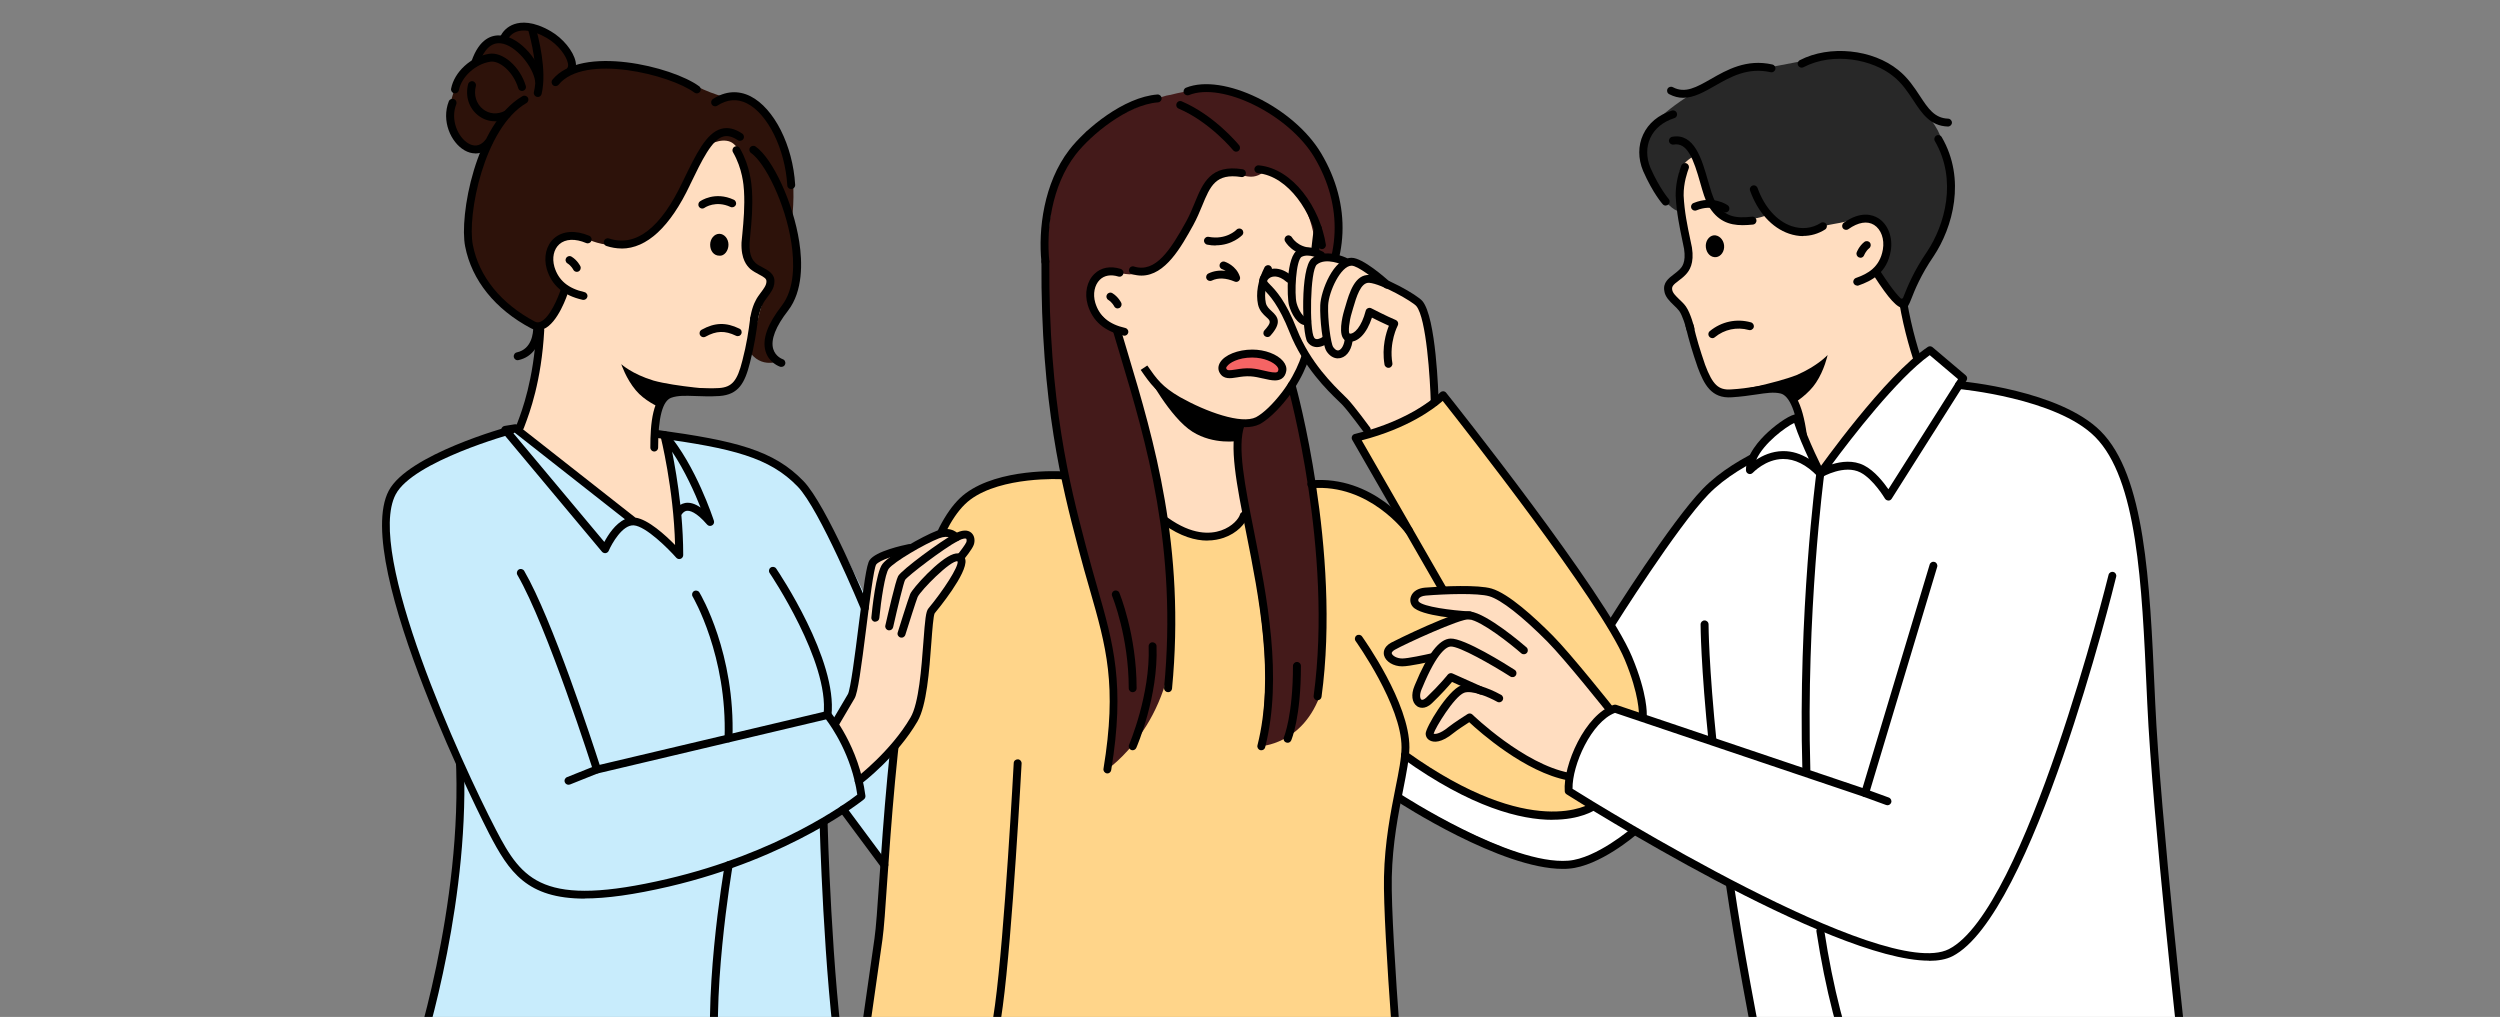 <?xml version="1.0" encoding="UTF-8"?>
<svg xmlns="http://www.w3.org/2000/svg" xmlns:xlink="http://www.w3.org/1999/xlink" id="_レイヤー_1" data-name="レイヤー 1" viewBox="0 0 295 120">
  <rect x="0" y="0" width="295" height="120" fill="#808080" stroke="none"/>
  <defs>
    <style>
      .cls-1 {
        fill: #282828;
      }

      .cls-1, .cls-2, .cls-3, .cls-4, .cls-5, .cls-6, .cls-7, .cls-8, .cls-9 {
        fill-rule: evenodd;
      }

      .cls-2 {
        fill: #2d120a;
      }

      .cls-10, .cls-3 {
        fill: #fff;
      }

      .cls-4, .cls-11 {
        fill: #441a1a;
      }

      .cls-12 {
        fill: none;
      }

      .cls-5 {
        fill: #ffddc0;
      }

      .cls-6 {
        fill: #f56464;
      }

      .cls-8 {
        fill: #ffd58a;
      }

      .cls-13 {
        clip-path: url(#clippath);
      }

      .cls-9 {
        fill: #c8ecfc;
      }
    </style>
    <clipPath id="clippath">
      <rect class="cls-12" width="295" height="120"></rect>
    </clipPath>
  </defs>
  <g class="cls-13">
    <g>
      <path class="cls-9" d="M99.36,126.32s-13.75,5.1-20.56,5.45c-15.05.78-29.9-5.99-29.9-5.99l3.76-15.31,1.66-15.79-.22-21.8,5.06-21.68s27.74-4.01,36.42,7.44c6.04,7.97,14.16,30.14,14.16,30.14l-3.02,16.49-10.52-14.15,3.17,35.19Z"></path>
      <path class="cls-10" d="M257.76,125.78c-14.89,5.75-30.77,8.62-48.72,5.47l-4.92-27-4.64-11.57s-10.4,9.71-14.38,9.36c-8.32-.73-20.4-8.56-20.4-8.56l2.42-31.42,22.98,11.62s10.62-17.28,14.77-18.52c4.16-1.24,15.03-6.5,24.04-9.66,5.34-.15,10.01.54,13.56,2.6,5.73,2.11,8.79,6.92,9.63,13.96l5.64,63.73Z"></path>
      <path class="cls-8" d="M167.12,62.06s15.57,25.16,15.19,33.09c-.16,3.42-14.1-3.42-16.53-6.03,0,3.1-1.87,7.46-2.02,14.38-.15,6.92,2.07,32.49,2.07,32.49,0,0-27.74,7.48-51.31-1.39,0,0,6.63-32.14,1.71-50.76l8.2-27.5,16.44,5.33s8.65-4.48,13.87-4.52c5.23-.04,12.39,4.9,12.39,4.9Z"></path>
      <path class="cls-4" d="M138.06,11.2c-1.94.22-9.85,4.3-9.85,4.3l-3.23,5.19s-.93,3.45-1.01,4.46c-.07,1.01-.65,5.1-.65,5.1,0,0-.29.86,1.37,4.31,1.65,3.45,6.18,6.83,6.18,6.83,0,0,17.11-2.3,19.55,3.67,1.44,3.52,4.34-8.71,4.34-8.71,0,0,2.24-2.14,2.52-5.01.29-2.87.84-5.34.41-7.28-.43-1.94-2.93-6.93-4.3-8.37-2.01-2.01-6.28-6.87-15.34-4.48Z"></path>
      <path class="cls-5" d="M149.06,20.33c-1.58,1.22-2.81-.15-3.88.28-3.22-1.01-5.07,6.28-5.22,6.5-1.29,1.51-1.63,3.49-3.93,4.64-2.3,1.08-3.86.43-3.86.43,0,0-3.38-.5-3.52,2.23-.07.79.07,1.94.79,2.87.86,1.15,2.37,1.73,2.37,1.73l-.65,2.37s.14,5.25-.65,9.2c-.36,1.72,1.01,1.6.5,2.03-2.23,1.94,4.19,10.93,11.77,10.69,6.25-1.23,5.41-6.89,4.26-7.54-1.51-.86-.65-5.68-.65-5.68l1.72-.14s4.17-3.16,5.89-6.97c.93-2.16.79-3.52.72-5.1-.07-1.29,0-3.23,0-3.23l.5-5.53s-.5-7.76-6.18-8.76Z"></path>
      <path class="cls-11" d="M155.89,81.69c-2.08,6.23-7.24,6.37-7.24,6.37,0,0,.84-5.27.64-9.9-.47-10.81-4.4-23.89-2.88-28.09l2.86-1,3.16-3.61s4.25,18.85,3.45,28.76c-.31,3.82.03,7.46.03,7.46Z"></path>
      <path d="M148.84,88.53c.21,0,.4-.14.45-.35,2.1-8.3.2-17.83-1.32-25.49-1.07-5.39-2-10.04-1.13-12.45.09-.24-.04-.51-.28-.6-.24-.09-.51.04-.6.28-.96,2.65-.05,7.2,1.09,12.95,1.51,7.57,3.38,16.98,1.33,25.08-.06.25.09.5.34.57.04,0,.08.01.11.01Z"></path>
      <path d="M151.93,87.65c.18,0,.35-.1.43-.28.05-.11,1.15-2.71,1.15-8.79,0-.26-.21-.47-.47-.47s-.47.21-.47.47c0,5.84-1.06,8.39-1.07,8.41-.1.24,0,.51.24.61.06.03.12.04.19.04Z"></path>
      <path d="M155.48,82.63c.23,0,.43-.17.46-.4,2.36-17.27-3.02-36.69-3.08-36.88-.07-.25-.33-.39-.58-.32-.25.07-.39.33-.32.58.05.19,5.38,19.43,3.05,36.5-.03.26.14.49.4.53.02,0,.04,0,.06,0Z"></path>
      <path d="M131.88,36.39c.07,0,.14-.02.21-.05.23-.12.32-.39.21-.62-.01-.03-.35-.7-1.03-1.12-.22-.14-.51-.07-.64.15-.14.22-.07.51.15.64.45.28.69.74.69.75.08.16.25.26.42.26Z"></path>
      <path class="cls-7" d="M146.4,50.01s-3.23-.57-5.82-1.72c-2.44-1.08-5.25-4.17-5.25-4.17,0,0,2.73,5.17,5.39,6.83,2.52,1.58,5.39,1.08,5.39,1.08l.29-2.01Z"></path>
      <path d="M149.56,39.77c.13,0,.26-.05.35-.16,1.38-1.54.89-2.22.15-2.89-.3-.28-.59-.54-.69-.97-.23-1.11,0-2.42.68-3.78.12-.23.02-.51-.21-.63-.23-.12-.51-.02-.63.21-.78,1.55-1.04,3.07-.76,4.4.17.73.63,1.15.97,1.46.51.46.66.6-.22,1.58-.17.19-.16.49.04.66.09.08.2.12.31.12Z"></path>
      <path d="M143.45,28.95c1.96,0,3.07-1.15,3.13-1.2.18-.19.17-.48-.02-.66-.19-.18-.48-.17-.66.02-.05.06-1.22,1.22-3.27.84-.26-.05-.5.12-.55.37-.05.25.12.5.37.55.35.07.68.1.99.1Z"></path>
      <path d="M154.76,30.17c.25,0,.46-.2.47-.45,0-.26-.19-.47-.45-.48-1.65-.06-2.3-1.19-2.33-1.23-.13-.22-.41-.31-.63-.18-.22.12-.31.4-.19.63.04.07.91,1.64,3.11,1.72,0,0,.01,0,.02,0Z"></path>
      <path d="M134.69,32.52c2.83,0,4.7-3.41,6.12-5.97.42-.77.74-1.53,1.04-2.26.96-2.34,1.6-3.88,4.63-3.4.25.04.49-.13.53-.39.04-.25-.13-.49-.39-.53-3.76-.6-4.68,1.62-5.64,3.96-.29.71-.6,1.45-.99,2.17-1.87,3.39-3.63,6.14-6.17,5.35-.25-.08-.51.06-.58.31-.08.25.06.51.31.58.4.12.78.18,1.15.18Z"></path>
      <path d="M123.35,31.33s.03,0,.05,0c.26-.03.44-.26.42-.51-.37-3.64.24-8.86,3.09-12.56,1.79-2.33,6.12-5.91,9.73-6.18.26-.02.45-.24.43-.5-.02-.26-.24-.45-.5-.43-3.93.3-8.45,4-10.4,6.54-3.01,3.92-3.67,9.41-3.28,13.23.02.24.23.42.46.42Z"></path>
      <path d="M154.76,36.8c.14,0,.29-.07.38-.19,4.1-5.68,4.37-12.44.75-18.53-3.25-5.45-11.59-9.49-15.94-7.73-.24.1-.35.37-.26.61.1.24.37.35.61.26,3.92-1.59,11.8,2.32,14.79,7.34,3.43,5.76,3.17,12.14-.7,17.51-.15.21-.1.5.11.65.08.06.18.09.27.09Z"></path>
      <path d="M155.99,29.39s.05,0,.07,0c.25-.04.43-.28.39-.53-.68-4.3-3.83-8.97-7.92-9.35-.25-.02-.48.16-.51.42-.02.26.17.48.42.51,3.59.33,6.47,4.71,7.09,8.57.04.23.24.39.46.39Z"></path>
      <path class="cls-6" d="M151.31,43.7c.15-.91-1.5-1.97-3.55-1.98-2.31,0-3.94,1.18-3.45,2.03s1.62.07,3.3.18c1.68.12,3.46,1.15,3.69-.24Z"></path>
      <path d="M149.02,44.66c-.47-.11-.96-.22-1.43-.25-.6-.04-1.14.04-1.61.12-.79.13-1.61.26-2.06-.54-.21-.37-.2-.79.04-1.2.53-.91,2.12-1.54,3.82-1.54,1.48,0,2.94.55,3.62,1.36.31.37.45.77.38,1.17h0c-.07.4-.24.7-.52.89-.24.16-.51.22-.82.22-.42,0-.89-.11-1.41-.23ZM144.75,43.26c-.09.16-.05.23-.03.26.11.2.29.21,1.1.08.5-.08,1.12-.18,1.83-.13.54.04,1.09.16,1.58.28.6.14,1.27.29,1.5.14.06-.04.1-.13.12-.26h0c.02-.15-.1-.32-.17-.41-.42-.49-1.5-1.02-2.91-1.03,0,0-.02,0-.02,0-1.63,0-2.72.63-2.98,1.07Z"></path>
      <path d="M145.86,33.27c.11,0,.23-.04.32-.12.13-.12.19-.31.13-.49-.43-1.34-1.74-1.76-1.79-1.78-.25-.08-.51.06-.59.31-.08.25.06.51.3.58,0,0,.18.06.4.2-.73-.1-1.42,0-2.04.3-.23.11-.33.39-.22.62.11.23.39.33.62.22.76-.36,1.66-.32,2.69.11.06.03.12.04.18.04Z"></path>
      <path d="M145.86,17.9c.1,0,.21-.03.29-.1.2-.16.23-.46.07-.66-.12-.14-2.88-3.51-6.77-5.18-.24-.1-.51,0-.61.25-.1.24,0,.51.25.61,3.67,1.57,6.39,4.87,6.42,4.91.09.11.23.17.36.17Z"></path>
      <path d="M146.89,50.41c.66,0,1.25-.11,1.74-.35,1.42-.76,2.85-2.51,3.4-3.22,1.98-2.62,2.83-5.29,2.97-6.93.14-1.14.13-2.23.13-3.29,0-.62,0-1.26.02-1.9.06-1.14.17-2.2.29-3.31l.06-.59c.04-.22.12-.9.27-2.21.08-.71.16-1.44.19-1.61.04-.25-.13-.5-.38-.54-.26-.04-.5.13-.54.38-.03.2-.11.88-.2,1.66-.09.83-.22,1.97-.26,2.13,0,.02,0,.04-.01.06l-.06.61c-.12,1.13-.23,2.2-.3,3.37-.03.66-.02,1.32-.02,1.95,0,1.03.01,2.1-.12,3.19-.12,1.45-.92,4-2.78,6.46-1.08,1.41-2.2,2.49-3.08,2.96-1.72.86-5.86-.62-8.97-2.37-2.13-1.24-2.74-2.12-3.86-3.73l-.78.52c1.16,1.67,1.86,2.68,4.17,4.02,2.48,1.39,5.76,2.73,8.12,2.73Z"></path>
      <path class="cls-1" d="M208.87,7.93l6.44-1.23s7.56-.27,9.79,3.45c1.42,2.3,2.74,3.74,3.56,5.24,1.22,2.47,1.35,4.26,1.35,4.26,0,0,.61,2.82-.4,6.12-1,3.3-3.62,7.06-3.62,7.06l-1.37,2.61-25.42-11.82s-.18,2.26-1.93.87c-1.68-1.4-3.34-3.96-3.43-6.7-.12-3.02,3.8-5.42,6.56-7.25,4.27-2.51,8.46-2.62,8.46-2.62Z"></path>
      <path class="cls-5" d="M224.71,36.17s1.28,6.22,3.92,11.71c2.74,5.69-14.69,9.88-15.58,5.52-.7-3.45-.74-4.62-.74-4.62l-1.3-2.53-1.36-.5s-2.08.16-3.78.5c-1.98.37-3.87.29-4.94-2.77-.42-1.18-1.29-4.41-2.37-6.89-.57-1.24-1.7-1.62-1.66-2.56.01-1.16,1.78-1.5,2.03-2.54.6-2.38-1.19-7.97-.83-10.61.04-.29.1-1.67,1.96-2.53.21-.1.27.48.65,1.95.42,1.76,1.24,3.98,1.65,4.37.56.44,2.01,1.15,3.39,1.21,1.52.05,2.9-.54,2.9-.54,0,0,1.79,1.1,2.19,1.49.89.84,4.1-.17,5.59-.41,1.92-.29,3.86-1.09,4.86-.48.62.36,1.72,1.83,1.59,3.22-.15,1.25-1.75,2.44-1.37,3.26.33,1.05,3.17,3.77,3.17,3.77Z"></path>
      <path d="M212.83,52.51s.04,0,.05,0c.26-.03.44-.26.41-.52-.45-4-1.43-6.12-3-6.47-.98-.22-1.96-.08-3.2.11-.8.12-1.71.26-2.81.32-1.5.11-2.19-.54-3.08-2.91-.63-1.85-.99-3.04-1.39-4.71-.06-.25-.31-.41-.56-.34-.25.06-.41.31-.34.56.41,1.7.77,2.91,1.42,4.8.74,1.97,1.59,3.71,4.02,3.53,1.13-.07,2.06-.21,2.89-.33,1.19-.18,2.05-.31,2.86-.12,1.08.25,1.89,2.26,2.28,5.66.03.24.23.41.46.41Z"></path>
      <path d="M199.48,39.26s.07,0,.11-.01c.25-.06.4-.31.34-.57-.02-.07-.43-1.71-.99-2.51-.21-.3-.49-.57-.77-.83-.41-.4-.8-.77-.85-1.15-.07-.4.15-.61.76-1.07.26-.2.56-.42.82-.7.46-.48,1.04-1.34.75-3.21-.07-.34-.14-.67-.21-1.01-.32-1.51-.68-3.23-.77-5.12-.02-1.52.45-2.79.6-3.21.09-.24-.04-.51-.28-.6-.24-.09-.51.04-.6.28-.46,1.25-.67,2.41-.66,3.56.1,1.99.47,3.74.79,5.28.07.34.14.67.2.98.25,1.62-.28,2.17-.5,2.4-.21.22-.47.41-.71.6-.61.46-1.3.99-1.12,1.96.08.68.63,1.22,1.12,1.69.25.24.49.47.65.69.38.55.74,1.77.85,2.2.05.21.24.36.45.36Z"></path>
      <path d="M228.62,48.85c.07,0,.14-.02.2-.05.23-.11.33-.39.21-.63-.48-.98-2.92-6.17-3.99-12.58-.04-.25-.28-.42-.54-.38-.25.04-.43.28-.38.54,1.1,6.53,3.59,11.84,4.08,12.84.08.17.25.26.42.26Z"></path>
      <path d="M219.17,33.71c.05,0,.1,0,.15-.03,1.53-.53,3.35-1.48,3.79-4.08.27-1.58-.32-3.13-1.47-3.85-.66-.41-2.06-.89-4.07.53-.21.15-.26.44-.11.65.15.21.44.26.65.11,1.16-.82,2.23-1,3.03-.5.83.52,1.25,1.68,1.04,2.9-.36,2.11-1.81,2.88-3.18,3.36-.24.09-.37.35-.29.59.07.19.25.31.44.31Z"></path>
      <path d="M219.53,30.42c.19,0,.37-.12.44-.31,0,0,.19-.49.6-.82.2-.16.24-.45.08-.66-.16-.2-.45-.24-.66-.08-.63.5-.89,1.2-.9,1.23-.09.24.04.51.28.6.05.02.11.03.16.03Z"></path>
      <path d="M202.04,39.91c.1,0,.21-.03.3-.11,1.14-.94,2.61-1.25,4.02-.86.25.07.51-.08.58-.32.07-.25-.08-.51-.32-.58-1.71-.48-3.48-.1-4.86,1.03-.2.16-.23.46-.06.66.09.11.23.17.36.17Z"></path>
      <path class="cls-7" d="M204.43,46.19s5.03-.93,7.59-1.94c2.48-1.08,3.64-2.36,3.64-2.36,0,0-.38,1.78-1.37,3.26-.86,1.33-2.42,2.3-2.42,2.3,0,0-.75-1.51-1.91-1.52-1.6-.04-5.54.26-5.54.26Z"></path>
      <path class="cls-3" d="M227.74,41.32l3.92,3.32-8.83,13.95s-1.41-2.4-3.08-3.26c-2.15-1.1-4.94.54-4.94.54,0,0,7.9-11.18,12.94-14.55Z"></path>
      <path d="M203.6,25.07c.14,0,.29-.07.38-.19.15-.21.11-.5-.1-.65-.07-.05-1.72-1.23-4.05-.27-.24.1-.35.37-.25.61.1.24.37.35.61.25,1.85-.76,3.12.15,3.14.16.08.06.18.09.28.09Z"></path>
      <path d="M198.61,11.54c1.27,0,2.48-.69,3.74-1.41,1.82-1.04,3.87-2.22,6.58-1.61.25.06.5-.1.56-.35.06-.25-.1-.5-.35-.56-3.06-.69-5.38.64-7.25,1.71-1.7.97-3.04,1.74-4.49.97-.23-.12-.51-.04-.63.19-.12.23-.04.51.19.63.57.3,1.12.43,1.65.43Z"></path>
      <path d="M229.86,14.93c.25,0,.46-.2.47-.45,0-.26-.2-.47-.45-.48-1.6-.05-2.37-1.21-3.34-2.69-.66-1-1.4-2.13-2.53-3.03-3.02-2.48-8.13-3-11.63-1.18-.23.12-.32.4-.2.63.12.23.4.32.63.2,3.56-1.85,8.19-.9,10.61,1.08,1.02.81,1.69,1.83,2.34,2.81,1.03,1.57,2.01,3.05,4.09,3.11,0,0,0,0,.01,0Z"></path>
      <path d="M221.12,32.56l-.07-.11c-.14-.22-.08-.51.14-.65.22-.14.51-.08.65.14l.07.11c1.56,2.4,2.26,3.1,2.57,3.3.06-.13.13-.31.19-.48.4-1,1.14-2.87,2.72-5.17,2.1-3.15,3.6-8.45.92-13.06-.13-.22-.05-.51.17-.64.22-.13.51-.05.64.17,2.9,4.98,1.3,10.68-.95,14.06-1.52,2.22-2.24,4.02-2.62,5-.3.75-.42,1.07-.78,1.12-.04,0-.09.01-.14.01-.75,0-1.73-1.07-3.49-3.79ZM224.62,35.42h0ZM224.63,35.42h0,0Z"></path>
      <path class="cls-7" d="M201.29,29.18c-.08-.71.36-1.34.93-1.41.57-.06,1.14.45,1.22,1.16.08.71-.36,1.34-.93,1.41-.64.07-1.14-.45-1.22-1.16Z"></path>
      <path d="M205.65,26.57c.38,0,.78-.03,1.2-.07.26-.03.44-.26.41-.52-.03-.26-.26-.44-.52-.41-2,.22-3.28.01-4.33-1.77-.32-.55-.58-1.49-.87-2.48-.72-2.52-1.61-5.65-4.22-5.18-.25.05-.42.29-.38.54.05.25.29.42.54.38,1.64-.3,2.37,1.77,3.15,4.52.3,1.05.58,2.04.96,2.69,1.05,1.78,2.39,2.3,4.04,2.3Z"></path>
      <path d="M212.77,27.84c.91,0,1.8-.26,2.59-.76.22-.14.28-.43.14-.64-.14-.22-.43-.28-.64-.14-1.03.66-2.26.79-3.46.38-1.74-.6-3.2-2.24-4.01-4.5-.09-.24-.35-.37-.6-.28-.24.09-.37.35-.28.6.9,2.53,2.57,4.38,4.59,5.07.56.19,1.12.29,1.67.29Z"></path>
      <path class="cls-8" d="M193.85,84.36s.12-2.3-1.7-6.68c-3.15-7.55-21.86-31.04-21.86-31.04,0,0-3.16,3.32-10.32,5.03l10.32,17.95s5.35,26.58,13.61,26.6c8.25.02,9.96-11.87,9.96-11.87Z"></path>
      <path d="M196.56,24.25c.11,0,.22-.04.31-.12.19-.17.2-.47.03-.66,0-.01-1.04-1.17-2.15-3.67-.5-1.21-.51-2.46-.01-3.53.51-1.09,1.48-1.9,2.83-2.33.25-.08.38-.34.3-.59-.08-.25-.34-.38-.59-.3-1.6.51-2.77,1.49-3.39,2.83-.61,1.31-.61,2.84,0,4.3,1.18,2.67,2.28,3.88,2.32,3.93.09.1.22.15.35.15Z"></path>
      <path class="cls-2" d="M80.5,9.26s-4.89-2.01-9.85-1.51c-4.96.5-3.16.5-3.16.5,0,0-.29-2.3-2.01-3.67-1.08-.86-2.8-1.44-3.95-1.29-1.29.14-2.08,1.15-2.08,1.15,0,0-1.37,0-2.16.72-.86.72-1.15,2.08-1.15,2.08,0,0-1.08.36-2.08,2.3-.36.65-.57,1.44-.86,2.44-.72,2.37-.14,3.38.93,4.67,1.15,1.37,3.02.65,3.02.65l-1.08,3.74-.93,4.89s-.29,3.31,1.65,6.76c1.15,2.08,1.37,1.58,2.87,3.31,1.01,1.22,3.81,2.52,3.81,2.52,0,0,21.49-4.17,24.58,2.3,1.37,2.87,3.81,1.8,3.81,1.8,0,0-1.37-1.08-1.08-2.37.5-2.16,2.73-4.96,2.95-5.46,1.08-2.95-.29-8.7-.29-8.7,0,0,.43-3.31,0-5.61-.65-3.23-2.01-6.76-4.24-8.27-1.72-1.15-2.3-.29-4.53-1.01-2.23-.72-4.17-1.94-4.17-1.94Z"></path>
      <path class="cls-5" d="M79.99,23.49s-2.01,3.38-3.09,3.95c-1.44.79-2.08,1.22-3.95,1.44-1.87.22-3.59-.65-3.59-.65,0,0-3.74-.93-4.46,1.08-.57,1.51,1.44,4.6,1.44,4.6,0,0-.43,1.65-1.65,3.95-.5.93-.86,1.08-.86,1.08l-.93,6.9s-.08,1.57-1.52,4.52c0,0,4.1,4.39,8.87,7.74,5.41,3.81,9.86,7.34,9.55,6.58.55-6.11-1.28-15.85-2.59-12.59,0-1.38.49-2.94.49-2.94l.79-2.87,1.44-.43s2.01.14,3.81.29c2.01.14,3.81.07,4.53-3.02.29-1.22.86-4.74,1.65-7.26.43-1.29,1.51-1.8,1.37-2.73-.14-1.15-2.37-1.65-2.8-2.66-.86-2.3.5-6.61-.14-9.2-.14-.5-.58-3.31-1.8-4.31-.93-.79-2.66-.14-3.09.36-.93,1.01-3.45,6.18-3.45,6.18Z"></path>
      <path d="M77.19,53.28c.26,0,.47-.21.47-.47,0-3.55.52-5.52,1.56-5.88.78-.27,1.63-.24,2.8-.2.82.03,1.75.07,2.89,0,2.23-.17,2.98-1.51,3.59-3.95.52-2.02.74-3.5.94-5.08.03-.26-.15-.49-.4-.52-.26-.03-.49.15-.52.4-.2,1.56-.41,3-.92,4.97-.6,2.4-1.22,3.13-2.74,3.24-1.09.06-2,.02-2.8,0-1.23-.05-2.2-.08-3.14.25-1.93.67-2.18,3.97-2.18,6.77,0,.26.21.47.47.47Z"></path>
      <path d="M88.98,38.12c.23,0,.43-.17.46-.4,0-.01.17-1.1.56-1.81.13-.28.33-.55.54-.83.39-.52.84-1.12.84-1.81.07-.94-.74-1.37-1.38-1.71-.29-.15-.6-.31-.84-.52-.28-.28-.78-.81-.71-2.37.03-.31.06-.65.09-1.01.15-1.53.31-3.27.19-5.22-.05-.7-.2-2.82-1.43-4.95-.13-.22-.41-.3-.64-.17-.22.13-.3.41-.17.64,1.12,1.94,1.26,3.9,1.3,4.54.11,1.87-.05,3.57-.19,5.07-.03.36-.07.71-.1,1.04-.08,2.02.67,2.78,1,3.1.01.01.02.02.03.03.33.27.7.47,1.02.64.66.35.91.51.89.85,0,.42-.33.86-.65,1.28-.23.31-.47.63-.63.97-.45.82-.64,2.03-.64,2.08-.04.26.14.49.39.53.02,0,.05,0,.07,0Z"></path>
      <path d="M61.37,50.83c.19,0,.37-.12.44-.31.03-.09.08-.21.13-.35.53-1.41,1.95-5.14,2.28-11.2.01-.26-.18-.48-.44-.49-.25-.02-.48.18-.49.44-.32,5.92-1.7,9.55-2.22,10.92-.06.15-.1.27-.14.36-.09.24.04.51.28.6.05.02.11.03.16.03Z"></path>
      <path d="M68.85,35.39c.21,0,.41-.15.46-.36.06-.25-.1-.5-.35-.56-1.93-.44-3.06-1.39-3.54-2.98-.3-1.06-.08-2.08.58-2.67.72-.64,1.88-.69,3.17-.14.24.1.51-.01.61-.25.1-.24-.01-.51-.25-.61-1.64-.69-3.15-.58-4.15.3-.93.83-1.26,2.22-.86,3.63.58,1.93,1.96,3.12,4.23,3.63.03,0,.07.01.1.01Z"></path>
      <path d="M68.06,32.08c.07,0,.14-.02.21-.05.23-.12.32-.39.21-.62-.01-.03-.35-.7-1.03-1.12-.22-.14-.51-.07-.64.15-.14.22-.07.51.15.64.45.28.69.74.69.75.08.16.25.25.42.25Z"></path>
      <path d="M82.87,24.61c.09,0,.19-.03.27-.09.05-.04,1.33-.9,3.06-.1.23.11.51,0,.62-.23.11-.23,0-.51-.23-.62-2.23-1.04-3.92.14-3.99.19-.21.15-.26.44-.11.65.09.13.24.2.38.2Z"></path>
      <path class="cls-7" d="M84.81,45.99s-5.1-.36-7.69-1.08c-2.59-.79-3.81-1.94-3.81-1.94,0,0,.57,1.73,1.72,3.09,1.01,1.22,2.66,1.94,2.66,1.94,0,0,.57-1.58,1.72-1.73,1.44-.14,5.39-.29,5.39-.29Z"></path>
      <path d="M73.34,29.33c2.98,0,5.74-2.56,8.08-7.51l.03-.07c1.37-2.83,2.54-5.27,3.9-5.64.5-.14,1.06,0,1.71.43.21.14.5.09.65-.13.14-.21.09-.5-.13-.65-.88-.59-1.69-.77-2.47-.56-1.77.48-2.97,2.97-4.5,6.13l-.04.08c-2.6,5.51-5.53,7.77-8.71,6.73-.25-.08-.51.05-.59.3-.08.25.05.51.3.59.59.19,1.18.29,1.76.29Z"></path>
      <path d="M63.47,38.98c.22,0,.44-.05.66-.14,1.71-.71,2.82-4.05,2.94-4.43.08-.25-.06-.51-.3-.59-.25-.08-.51.06-.59.3-.29.92-1.3,3.4-2.41,3.85-.23.1-.44.09-.67-.03-3.98-2.11-6.58-5.31-7.3-9.02-.7-3.5,1.31-13.85,6.32-16.76.22-.13.3-.42.17-.64-.13-.22-.42-.3-.64-.17-5.56,3.23-7.48,14.18-6.76,17.74.78,3.98,3.54,7.42,7.79,9.66.26.13.53.2.8.2Z"></path>
      <path d="M92.21,43.29c.2,0,.38-.12.44-.32.08-.24-.05-.51-.3-.59-.03-.01-.84-.3-1.11-1.2-.32-1.09.29-2.66,1.76-4.54,1.76-2.3,1.69-5.69,1.31-8.12-.7-4.55-3.11-9.8-5.15-11.23-.21-.15-.5-.1-.65.11-.15.21-.1.5.11.65,1.66,1.16,4.05,5.94,4.76,10.61.35,2.26.43,5.38-1.13,7.41-1.69,2.17-2.34,3.98-1.91,5.4.41,1.36,1.65,1.78,1.7,1.8.05.02.1.02.15.02Z"></path>
      <path d="M82.22,11.02c.14,0,.28-.07.38-.19.15-.21.11-.5-.1-.65-3.16-2.33-13.91-4.95-17.31-.78-.16.2-.13.49.07.66.2.16.49.13.66-.07,3.03-3.71,13.16-1.18,16.03.94.08.06.18.09.28.09Z"></path>
      <path d="M93.36,22.31s.02,0,.03,0c.26-.02.45-.24.44-.49-.27-4.66-2.49-9.05-5.27-10.46-1.45-.73-2.99-.62-4.43.32-.22.14-.28.43-.14.65.14.22.43.28.65.14,1.17-.76,2.35-.85,3.5-.27,2.46,1.24,4.51,5.4,4.76,9.68.01.25.22.44.47.44Z"></path>
      <path d="M56.09,18.11c.71,0,1.38-.34,1.92-1.01.16-.2.13-.5-.07-.66-.2-.16-.49-.13-.66.07-.72.89-1.48.72-2,.42-1.25-.73-2.16-2.81-1.44-4.63.09-.24-.02-.51-.27-.61-.24-.09-.51.02-.61.26-.9,2.3.23,4.84,1.84,5.78.43.25.86.37,1.28.37Z"></path>
      <path d="M58.4,14.32c.54,0,1.08-.13,1.61-.41.23-.12.32-.4.2-.63-.12-.23-.4-.32-.63-.2-.89.46-1.86.38-2.59-.2-.79-.63-1.11-1.67-.84-2.72.06-.25-.09-.5-.34-.57-.25-.06-.5.09-.57.34-.36,1.41.08,2.82,1.17,3.68.59.47,1.28.7,1.99.7Z"></path>
      <path d="M63.46,11.45c.21,0,.4-.15.45-.36.66-2.79-.39-6.77-.72-7.93-.07-.25-.33-.39-.58-.32-.25.07-.39.33-.32.58.32,1.1,1.32,4.88.71,7.45-.06.25.1.5.35.56.04,0,.07.01.11.01Z"></path>
      <path d="M53.69,11.02c.22,0,.42-.16.46-.38.31-1.59,1.97-3.1,3.71-3.36,1.05-.17,2.7,1.15,3.29,3.12.07.25.34.39.58.31.25-.07.39-.33.31-.58-.68-2.28-2.72-4.05-4.33-3.78-2.13.33-4.1,2.13-4.48,4.11-.05.25.12.5.37.55.03,0,.06,0,.09,0Z"></path>
      <path d="M67.34,8.72c.14,0,.28-.06.37-.19.17-.22.34-.63.21-1.26-.26-1.24-1.49-2.75-2.94-3.59-2.07-1.2-3.48-1.11-4.3-.83-.78.27-1.39.84-1.68,1.56-.1.24.02.51.26.61.24.09.51-.02.61-.26.09-.22.38-.77,1.12-1.03.63-.22,1.76-.27,3.53.75,1.34.77,2.31,2.11,2.49,2.97.05.23.03.42-.04.52-.15.21-.11.5.09.65.08.06.18.09.28.09Z"></path>
      <path d="M63.61,10.02s.04,0,.06,0c.26-.03.44-.27.41-.52-.27-2.14-2.63-5.08-4.91-5.31-1.1-.11-2.6.32-3.54,3.06-.08.24.05.51.29.59.24.08.51-.05.59-.29.6-1.73,1.46-2.55,2.56-2.44,1.77.18,3.86,2.77,4.08,4.5.03.24.23.41.46.41Z"></path>
      <path d="M61.09,42.5s.07,0,.1-.01c1.65-.36,2.67-1.83,2.67-3.83,0-.26-.21-.47-.47-.47s-.47.21-.47.47c0,.59-.14,2.53-1.93,2.92-.25.05-.41.3-.36.56.05.22.24.37.46.37Z"></path>
      <path class="cls-7" d="M85.96,28.88c0-.72-.5-1.29-1.08-1.29s-1.08.57-1.08,1.29.43,1.29,1.08,1.29c.58.07,1.08-.58,1.08-1.29Z"></path>
      <path d="M83.02,39.79c.08,0,.15-.02.23-.06,1.28-.71,2.29-.74,3.6-.11.23.11.51.02.62-.22.11-.23.02-.51-.22-.62-1.58-.77-2.91-.73-4.46.13-.23.13-.31.41-.18.64.09.15.24.24.41.24Z"></path>
      <path d="M222.82,59.06c-.16,0-.31-.09-.4-.23-.01-.02-1.36-2.29-2.89-3.08-1.89-.97-4.46.51-4.49.53-.19.11-.43.07-.58-.09-.15-.16-.16-.41-.04-.58.32-.46,8-11.29,13.06-14.67.17-.12.4-.1.56.03l3.92,3.32c.18.15.22.41.09.61l-8.83,13.95c-.09.14-.23.22-.39.22h0ZM227.71,41.91c-3.86,2.76-9.33,9.89-11.54,12.88,1.07-.33,2.51-.53,3.79.13,1.24.63,2.31,2,2.87,2.81l8.22-12.99-3.33-2.82Z"></path>
      <path d="M257.76,126.25s.03,0,.05,0c.26-.03.44-.26.41-.52-.03-.29-3.3-29.53-3.9-42.73l-.06-1.31c-.59-13.15-1.15-25.58-6.39-30.82-4.8-4.8-16.19-5.86-16.68-5.9-.26-.02-.48.17-.51.42-.02.26.17.48.42.51.11.01,11.54,1.07,16.1,5.63,4.99,4.99,5.54,17.23,6.12,30.2l.06,1.31c.6,13.22,3.87,42.49,3.9,42.79.03.24.23.42.46.42Z"></path>
      <path d="M190.1,74.14c.16,0,.31-.08.4-.22.07-.12,7.4-11.78,11.1-15.59,3.99-4.11,11.02-6.2,11.09-6.22.25-.07.39-.33.32-.58-.07-.25-.33-.39-.58-.32-.3.09-7.33,2.18-11.5,6.47-3.77,3.88-10.92,15.26-11.22,15.75-.14.22-.07.51.15.64.08.05.16.07.25.07Z"></path>
      <path d="M209.04,131.72s.06,0,.09,0c.25-.05.42-.3.36-.55-2.32-11.39-3.84-19.71-4.92-26.98-.04-.26-.27-.43-.53-.39-.26.04-.43.28-.39.53,1.08,7.29,2.6,15.62,4.92,27.03.05.22.24.37.46.37Z"></path>
      <path d="M202.12,88.4s.03,0,.05,0c.26-.03.44-.26.42-.51-.97-9.41-.98-14.16-.98-14.21,0-.26-.21-.47-.47-.47h0c-.26,0-.47.21-.47.47,0,.05.01,4.84.99,14.31.02.24.23.42.46.42Z"></path>
      <path class="cls-5" d="M169.29,46.88c-2.51,1.98-7.39,4.67-7.39,4.67,0,0-4.35-4.6-7.43-8.97-1.44-2.05-2.13-4.4-3.03-6.07-1.2-2.22-2.36-3.48-2.25-3.71.37-.78,2.94.12,2.94.12l1.87-3.21,5.97,1.26,4.06,2.56s3.99,1.82,4.28,4.39c.28,2.57.99,8.97.99,8.97Z"></path>
      <path class="cls-5" d="M189.68,83.36l-5,8.2c-3.38-.73-7.2-3.29-11.26-6.9,0,0-3.76,2.82-4.38,2.37-.61-.45,1.65-5.53,3.75-5.53-.46-.28-.66-1.12-1.77-1.37-.59-.14-3.39,3.1-3.5,2.85-.38-.87.96-3.42.9-4.81-.03-.65-4.54-.13-4.58-.76-.09-1.44,6.49-3.41,7.31-4.8-6.42-1.5-3.46-2.71-3.46-2.71h8.17l5.55,4.01,8.26,9.44Z"></path>
      <path d="M184.41,102.53c.24,0,.48,0,.72-.03,3.63-.28,7.89-3.95,8.07-4.11.19-.17.22-.46.05-.66-.17-.19-.46-.21-.66-.05-.04.04-4.21,3.62-7.53,3.88-6.86.54-19.66-7.77-19.79-7.85-.22-.14-.51-.08-.65.14-.14.22-.08.5.14.65.52.34,12.38,8.03,19.65,8.03Z"></path>
      <path d="M190.07,84.31c.1,0,.2-.03.29-.1.2-.16.24-.45.08-.66-.2-.26-5.02-6.32-7.18-8.51-2.2-2.22-5.25-5-7.25-5.59-1.59-.47-5.68-.29-7.86-.11-.81.07-1.41.43-1.64,1-.18.44-.1.92.21,1.27.97,1.1,5.74,1.42,6.68,1.47.26.02.48-.18.49-.44.01-.26-.18-.48-.44-.49-2.19-.12-5.51-.56-6.03-1.15-.07-.08-.08-.19-.04-.3.09-.22.41-.38.85-.42,2.28-.19,6.16-.32,7.51.08,1.39.41,3.88,2.36,6.85,5.35,2.13,2.15,7.07,8.37,7.12,8.43.09.12.23.18.37.18Z"></path>
      <path d="M165.47,78.63h0c.89,0,3.3-.55,3.57-.61.25-.06.41-.31.35-.56-.06-.25-.31-.41-.56-.35-.71.16-2.69.59-3.36.59h0c-.67,0-1.17-.34-1.24-.59-.05-.18.25-.38.38-.45,1.18-.67,7.77-3.7,8.75-3.58,1.49.2,4.95,2.96,6.15,4.01.19.17.49.15.66-.05.17-.19.15-.49-.05-.66-.46-.4-4.6-3.95-6.64-4.23-1.52-.21-8.96,3.48-9.34,3.69-.96.54-.89,1.23-.82,1.5.19.73,1.11,1.29,2.14,1.29Z"></path>
      <path d="M167.83,83.52c.31,0,.7-.12,1.15-.55,1.14-1.09,1.98-2.05,2.36-2.5l3.23,1.45c.23.11.51,0,.62-.24.11-.24,0-.51-.24-.62l-3.55-1.59c-.19-.09-.42-.03-.56.13,0,.01-.99,1.24-2.51,2.69-.28.27-.51.33-.6.27-.16-.11-.26-.58.03-1.25l.08-.18c1.78-4.32,2.93-4.83,3.35-4.84,1.01-.04,4.85,2.15,7.03,3.54.22.14.51.08.65-.14.14-.22.08-.51-.14-.65-.98-.63-5.95-3.76-7.58-3.69-1.33.06-2.69,1.83-4.17,5.42l-.07.17c-.43,1.01-.31,1.97.3,2.39.09.07.31.19.62.19Z"></path>
      <path d="M185.09,92.12c.22,0,.42-.16.46-.38.05-.25-.12-.5-.37-.55-5.36-1.01-11.37-6.81-11.43-6.87-.15-.15-.39-.18-.58-.06-.07.04-1.65,1.05-2.22,1.51-1.1.91-1.68.86-1.78.8.17-.66,2.42-4.36,3.59-4.82.88-.34,2.86.47,3.91,1.06.22.13.51.05.64-.18.13-.23.05-.51-.18-.64-.32-.18-3.13-1.73-4.71-1.12-1.61.62-4.19,4.97-4.19,5.69,0,.37.2.68.55.84.39.19,1.27.31,2.77-.93.38-.31,1.32-.93,1.82-1.25,1.26,1.18,6.6,5.91,11.64,6.86.03,0,.06,0,.09,0Z"></path>
      <path d="M169.29,47.91s0,0,.01,0c.26,0,.46-.22.46-.48-.03-1.01-.3-9.95-1.91-11.9-.62-.74-4.52-2.95-6.22-3.08-1.76-.14-2.42,2.14-2.86,3.65-.06.2-.11.39-.17.57,0,.02-.71,2.3-.13,3.22.15.24.37.38.63.42,1.11.16,2.17-.94,2.79-2.83.51.26,1.33.66,2,.96-.32.79-.86,2.5-.52,4.57.04.25.28.43.54.39.25-.04.43-.28.39-.54-.41-2.47.62-4.42.63-4.44.06-.12.07-.25.03-.38-.04-.12-.14-.22-.26-.28-1-.41-2.86-1.37-2.88-1.38-.13-.07-.28-.07-.41-.01-.13.06-.23.17-.26.31-.48,1.86-1.34,2.77-1.91,2.69-.16-.19-.04-1.47.26-2.43.06-.18.11-.38.17-.59.38-1.29.89-3.05,1.89-2.98,1.46.11,5.15,2.24,5.57,2.75,1.19,1.44,1.63,8.67,1.7,11.33,0,.25.21.46.47.46Z"></path>
      <path d="M161.29,51.18c.1,0,.19-.03.27-.09.21-.15.25-.44.1-.65-.07-.1-1.8-2.46-2.62-3.33-.11-.12-.27-.27-.46-.46-1.19-1.16-3.99-3.86-5.54-7.78-1.34-3.41-2.52-4.61-3.15-5.26-.18-.18-.33-.34-.37-.44,0-.05.09-.26.36-.41.25-.14.94-.36,1.93.5.19.17.49.15.66-.05.17-.19.15-.49-.05-.66-1.27-1.1-2.46-.98-3.16-.51-.54.37-.8.97-.62,1.45.1.28.31.5.58.77.58.6,1.67,1.72,2.95,4.95,1.62,4.1,4.52,6.91,5.76,8.1.18.18.33.32.44.43.78.82,2.52,3.21,2.54,3.23.09.13.23.19.38.19Z"></path>
      <path d="M157.88,42.28c.11,0,.22-.01.34-.04.8-.21,1.35-1.12,1.42-2.36.02-.26-.18-.48-.44-.5-.25-.01-.48.18-.5.44-.06.92-.42,1.43-.73,1.52-.3.08-.56-.26-.66-.4-.28-.43-.65-3.23-.59-4.89.06-1.65,1.51-4.7,2.77-4.7h0c.7,0,2.69,1.51,3.87,2.59.19.17.49.16.66-.03.17-.19.16-.49-.03-.66-.52-.47-3.18-2.82-4.49-2.83h-.01c-2.14,0-3.64,3.93-3.7,5.6-.06,1.57.26,4.69.74,5.43.35.54.84.84,1.35.84Z"></path>
      <path d="M155.4,40.96c.67,0,1.26-.45,1.33-.51.2-.16.24-.45.08-.66-.16-.2-.45-.24-.66-.08-.12.09-.53.35-.83.3-.07-.01-.17-.04-.26-.19-.56-.87-.48-7.93.33-8.6,1.08-.89,3.08.05,3.1.06.23.11.51.02.62-.21.11-.23.02-.51-.21-.63-.1-.05-2.55-1.22-4.11.06-1.37,1.13-1.15,8.89-.52,9.84.22.33.53.54.9.6.07.01.15.02.22.02Z"></path>
      <path d="M154.1,38.38c.09,0,.17-.01.26-.03.25-.06.4-.32.34-.57-.06-.25-.32-.4-.57-.34-.28.07-.88-.75-1.13-1.67-.28-1.04-.09-5.13.61-5.47.85-.42,2.04.23,2.05.23.23.13.51.05.64-.18.13-.22.05-.51-.18-.64-.07-.04-1.63-.9-2.93-.25-1.47.73-1.33,5.67-1.09,6.55.26.97,1.01,2.37,2,2.37Z"></path>
      <path d="M183.2,96.73c3.3,0,4.94-1.11,5.08-1.2.21-.15.26-.44.11-.65-.15-.21-.44-.26-.65-.11-.07.05-6.91,4.54-21.69-6.03-.21-.15-.5-.1-.65.11-.15.21-.1.5.11.65,8.15,5.83,13.98,7.24,17.69,7.24Z"></path>
      <path d="M75.96,132.3c3.61,0,6.79-.33,9.46-.79,8.87-1.53,13.97-4.66,14.19-4.79.16-.1.24-.28.21-.47-1.69-10.93-2.17-29.13-2.17-29.31,0-.25-.21-.46-.47-.46h-.01c-.26,0-.46.22-.46.48,0,.18.48,18.1,2.14,29.12-1.15.65-6.04,3.22-13.64,4.52-7.96,1.37-20.6,1.58-35.74-5.07.91-2.83,6.11-19.91,5.23-36.44-.01-.26-.23-.45-.49-.44-.26.01-.46.23-.44.49.94,17.83-5.25,36.31-5.32,36.5-.08.23.03.48.25.58,10.48,4.67,19.8,6.09,27.26,6.09Z"></path>
      <path d="M97.65,84.82c.23,0,.44-.18.46-.41.74-6.54-6.22-16.88-6.52-17.32-.14-.21-.43-.27-.65-.12-.21.14-.27.44-.12.65.07.1,7.06,10.49,6.36,16.69-.03.26.16.49.41.52.02,0,.04,0,.05,0Z"></path>
      <path class="cls-3" d="M214.81,55.88s-1.98-3.83-2.78-6.53c-.78-.06-5.54,3.27-5.54,6.14,0,0,3.86-4.27,8.33.39Z"></path>
      <path d="M214.47,56.2c-1.31-1.37-2.69-2.05-4.07-2.04-2.08.02-3.55,1.62-3.57,1.63-.13.14-.33.19-.51.12-.18-.07-.3-.24-.3-.44,0-1.81,1.62-3.58,2.59-4.47,1.18-1.09,2.79-2.18,3.46-2.13.19.01.36.15.41.33.78,2.63,2.73,6.42,2.75,6.45.11.21.05.46-.14.59-.08.06-.18.09-.27.09-.12,0-.25-.05-.34-.14ZM213.44,54.14c-.57-1.22-1.27-2.83-1.73-4.23-.99.46-3.6,2.38-4.47,4.34.74-.49,1.83-1,3.13-1.02.02,0,.05,0,.07,0,1.03,0,2.03.31,3,.91Z"></path>
      <path d="M219.34,127.95c.06,0,.12-.01.17-.03.24-.1.36-.37.26-.61-1.96-4.89-3.48-10.79-4.51-17.53-.04-.25-.28-.43-.53-.39-.26.04-.43.28-.39.53,1.05,6.81,2.59,12.78,4.57,17.74.07.18.25.29.43.29Z"></path>
      <path d="M213.16,91.27h.01c.26,0,.46-.22.45-.48-.53-18.44,1.62-34.69,1.64-34.85.03-.26-.15-.49-.4-.52-.26-.03-.49.15-.53.4-.02.16-2.18,16.47-1.65,35,0,.25.21.45.47.45Z"></path>
      <path class="cls-3" d="M249.26,67.94s-9.74,39.74-19.09,44.48c-8.3,4.2-45.07-19.07-45.07-19.07-.21-2.92,2.32-8.69,5.47-9.72l29.52,9.96,9.47-31.54,19.7,5.89Z"></path>
      <path d="M227.61,113.38c1.1,0,2.04-.17,2.77-.54,9.44-4.78,18.93-43.15,19.33-44.79.06-.25-.09-.5-.34-.56-.25-.06-.5.09-.56.34-.1.4-9.79,39.59-18.85,44.17-7.66,3.88-41.43-17.06-44.4-18.92-.06-2.8,2.23-7.91,5.01-8.96l29.37,9.91c.12.04.25.03.36-.03.11-.06.2-.16.23-.28l8.06-26.83c.07-.25-.07-.51-.31-.58-.25-.08-.51.07-.58.31l-7.92,26.36-29.06-9.81c-.09-.03-.2-.03-.29,0-3.39,1.1-6.01,7.14-5.79,10.2.01.15.09.28.22.36,1.38.87,31.16,19.63,42.75,19.63Z"></path>
      <path class="cls-11" d="M131.81,39.01c2.37,9.09,6.68,19.19,6.68,34.9,0,11.59-7.84,16.88-7.84,16.88,0,0,1.32-3.62,1.01-9.35-.25-4.5-2.24-9.6-3.95-16.76-1.54-6.46-4.47-16.58-4.36-33.82l8.46,8.14Z"></path>
      <path d="M130.66,91.27c.22,0,.42-.16.46-.39,1.66-10.09.27-14.91-1.64-21.58-.42-1.48-.86-3.01-1.31-4.73l-.16-.61c-1.71-6.54-4.29-16.43-4.19-33.09,0-.26-.21-.47-.46-.47h0c-.26,0-.47.21-.47.46-.1,16.78,2.5,26.74,4.22,33.33l.16.61c.45,1.73.89,3.26,1.32,4.75,1.95,6.8,3.24,11.29,1.62,21.17-.04.25.13.49.39.54.03,0,.05,0,.08,0Z"></path>
      <path d="M133.65,88.53c.18,0,.35-.11.43-.28.11-.24,2.61-6.07,2.39-12.01,0-.26-.23-.45-.48-.45-.26,0-.46.23-.45.48.21,5.73-2.29,11.55-2.31,11.61-.1.24,0,.51.24.61.06.03.12.04.19.04Z"></path>
      <path class="cls-9" d="M61.45,67.6c3.58,6.17,8.99,23.2,8.99,23.2l27.21-6.44s3.28,3.89,4.01,9.6c0,0-8.26,6.8-22.84,10.2-15.06,3.51-17.54.06-20.7-6.01-3.16-6.07-15.5-33.36-11.85-40.04,2.24-4.11,13.36-6.78,13.36-6.78l1.82,16.27Z"></path>
      <path d="M137.84,81.68c.24,0,.44-.18.46-.42,1.61-16.78-2.16-29.38-5.19-39.5-.3-.99-.58-1.95-.86-2.88-.07-.25-.33-.39-.58-.32-.25.07-.39.33-.32.58.27.94.56,1.9.86,2.88,3.01,10.05,6.75,22.55,5.15,39.14-.02.26.16.48.42.51.02,0,.03,0,.05,0Z"></path>
      <path d="M132.67,39.62c.21,0,.41-.15.46-.36.06-.25-.1-.5-.35-.56-1.93-.44-3.06-1.39-3.54-2.98-.3-1.03-.09-2.09.54-2.71.53-.52,1.3-.65,2.18-.38.25.08.51-.06.59-.31.08-.25-.06-.51-.31-.59-1.22-.38-2.33-.17-3.11.6-.88.86-1.18,2.26-.78,3.64.58,1.93,1.96,3.12,4.23,3.63.03,0,.07.01.1.01Z"></path>
      <path d="M166.28,63.13c.09,0,.19-.03.27-.09.21-.15.26-.44.11-.65-.19-.26-4.61-6.33-11.96-5.71-.26.02-.45.25-.43.5.02.26.25.45.5.43,6.81-.57,11.08,5.26,11.13,5.32.09.13.23.19.38.19Z"></path>
      <path d="M142.47,63.78c.75,0,1.4-.14,1.93-.32,1.59-.55,2.57-1.68,2.82-2.49.07-.25-.07-.51-.32-.58-.25-.07-.51.07-.58.32-.14.48-.87,1.41-2.22,1.88-1.3.45-3.43.55-6.28-1.49-.21-.15-.5-.1-.65.11-.15.21-.1.5.11.65,2.05,1.47,3.8,1.93,5.19,1.93Z"></path>
      <path d="M193.85,84.82c.25,0,.45-.19.47-.44,0-.1.11-2.46-1.74-6.88-3.14-7.52-21.16-30.19-21.93-31.15-.08-.11-.21-.17-.34-.18-.14,0-.27.05-.36.14-.03.03-3.17,3.24-10.09,4.9-.14.03-.26.13-.32.27-.06.14-.05.29.02.42l10.32,17.95c.13.22.41.3.64.17.22-.13.3-.41.17-.64l-10.01-17.42c5.51-1.43,8.54-3.75,9.56-4.65,2.47,3.12,18.61,23.66,21.48,30.53,1.75,4.19,1.67,6.45,1.67,6.47-.01.26.19.48.44.49,0,0,.02,0,.02,0Z"></path>
      <path d="M133.65,81.68c.26,0,.47-.21.47-.47,0-6.35-2.03-11.25-2.05-11.29-.12-.23-.41-.31-.63-.19-.22.12-.31.39-.2.62.05.12,1.95,4.8,1.95,10.86,0,.26.21.47.47.47Z"></path>
      <path class="cls-8" d="M125.28,56.1s-7.16-.4-11.05,2.49c-8.93,6.64-9.65,45.57-10.57,52.22-1.03,7.4-6.01,41.59-6.01,41.59,0,0,8.21,4.02,14.5.83l5.73-34.57.32-16.21,7.09-46.36Z"></path>
      <path d="M106.53,154.95c1.93,0,3.95-.34,5.82-1.29.13-.07.22-.19.25-.34.05-.26,4.59-26.13,5.73-34.59,1.14-8.47,2.21-28.44,2.22-28.64.01-.26-.18-.48-.44-.49-.27,0-.48.18-.49.44-.01.2-1.07,20.13-2.21,28.56-1.08,8.01-5.23,31.71-5.68,34.32-5.3,2.53-12.05-.14-13.56-.8.53-3.63,5-34.33,5.96-41.25.18-1.28.35-3.73.56-6.85.9-12.92,2.76-39.82,9.82-45.07,3.71-2.76,10.68-2.41,10.75-2.4.25.01.48-.18.49-.44.01-.26-.18-.48-.44-.49-.3-.02-7.37-.38-11.36,2.59-7.41,5.51-9.22,31.69-10.2,45.75-.21,3.09-.38,5.54-.56,6.78-1.02,7.31-5.96,41.25-6.01,41.59-.03.2.07.4.26.49.24.12,4.4,2.12,9.09,2.12Z"></path>
      <path class="cls-5" d="M101.33,92.14l-2.85-6.63,2.16-3.92,2.25-15.57,8.91-2.95,2.52.15-.57,2.86-3.83,6.01s-.55,9.62-1.85,12.28c-1.31,2.66-6.74,7.76-6.74,7.76Z"></path>
      <path d="M140.84,139.54c13.98,0,24.95-3.06,25.12-3.11.22-.06.36-.27.34-.49-.02-.26-2.22-25.62-2.07-32.44.09-4.02.78-7.5,1.34-10.3.39-1.98.73-3.69.74-5.01.02-5.23-5.37-12.77-5.59-13.09-.15-.21-.44-.26-.65-.11-.21.15-.26.44-.11.65.05.08,5.43,7.61,5.42,12.54,0,1.24-.33,2.9-.72,4.83-.56,2.83-1.26,6.36-1.35,10.46-.14,6.4,1.76,28.91,2.04,32.15-3.33.87-28.31,6.92-49.98-1.23-.24-.09-.51.03-.6.27-.09.24.03.51.27.6,8.6,3.24,17.71,4.26,25.81,4.26Z"></path>
      <path d="M101.33,92.6c.1,0,.2-.03.28-.09.17-.13,4.23-3.23,6.65-7.38,1.09-1.87,1.4-5.99,1.64-9.3.11-1.49.24-3.17.39-3.46.38-.46,3.88-4.71,3.63-6.3-.05-.35-.24-.53-.4-.63-.27-.17-.61-.19-1.01-.06-1.68.54-4.83,4.03-5.11,4.72-.25.62-1.42,4.37-1.47,4.53-.08.25.06.51.31.59.25.08.51-.06.59-.31.42-1.34,1.26-3.99,1.45-4.46.37-.79,3.9-4.38,4.72-4.22.15.63-1.71,3.47-3.45,5.57-.3.36-.39,1.27-.59,3.97-.23,3.05-.53,7.22-1.52,8.9-2.32,3.98-6.36,7.07-6.4,7.1-.21.16-.25.45-.09.65.09.12.23.18.37.18Z"></path>
      <path d="M98.88,85.74s1.23-2.11,1.96-3.33c.39-.65.78-3.58,1.38-8.32.39-3.11.88-6.97,1.16-7.46.38-.56,2.58-1.21,4.01-1.5.25-.05.42-.3.37-.55-.05-.25-.3-.42-.55-.37-.64.13-3.87.82-4.6,1.89-.36.52-.67,2.79-1.31,7.86-.39,3.13-.94,7.42-1.25,7.95-.73,1.22-1.97,3.34-1.97,3.34l.81.47Z"></path>
      <path d="M104.93,74.38c.21,0,.41-.15.46-.37.56-2.49,1.24-5.26,1.41-5.58.33-.49,4.54-3.71,6.25-4.61.64-.34.91-.29.96-.25.06.05.07.26.02.4-.11.28-.72,1.09-1.12,1.57-.16.2-.14.49.06.66.2.16.49.14.66-.06.18-.21,1.07-1.3,1.27-1.84.16-.43.14-1.06-.28-1.43-.44-.39-1.12-.35-2.01.12-1.59.84-6.23,4.26-6.63,4.99-.31.56-1.23,4.61-1.51,5.83-.06.25.1.5.35.56.03,0,.07.01.1.01Z"></path>
      <path d="M103.3,73.35c.24,0,.44-.18.46-.42.2-2.07.67-5.25,1.12-5.83.61-.8,4.26-2.94,5.93-3.58,1.16-.44,1.59.1,1.63.16.15.21.44.26.65.12.21-.14.27-.42.13-.63-.03-.05-.84-1.25-2.75-.51-1.52.59-5.5,2.8-6.34,3.89-.77,1-1.23,5.44-1.31,6.31-.02.26.16.48.42.51.02,0,.03,0,.04,0Z"></path>
      <path d="M102.05,72.21c.06,0,.12-.01.18-.04.24-.1.35-.37.25-.61-.2-.49-4.95-11.97-7.66-14.78-3.51-3.65-7.97-4.77-17.28-6.05-.26-.03-.49.14-.53.4-.04.26.14.49.4.53,9.08,1.24,13.41,2.32,16.73,5.77,2.58,2.68,7.42,14.37,7.47,14.49.07.18.25.29.43.29Z"></path>
      <path d="M69,106.02c2.56,0,5.78-.44,9.92-1.4,14.52-3.39,22.94-10.23,23.03-10.3.12-.1.19-.26.17-.42-.74-5.78-3.98-9.68-4.11-9.84-.11-.13-.29-.2-.46-.15l-26.79,6.34c-.87-2.7-5.6-17.2-8.9-22.88-.13-.22-.42-.3-.64-.17-.22.13-.3.42-.17.64,3.52,6.06,8.89,22.94,8.95,23.11.07.23.32.37.55.31l26.92-6.37c.67.88,3.03,4.26,3.69,8.88-1.35,1.04-9.38,6.9-22.44,9.95-14.61,3.41-17.08.2-20.18-5.77-4.22-8.11-15.44-32.78-11.85-39.61,2.06-3.92,13.68-7.13,13.8-7.16.25-.07.4-.32.33-.57-.07-.25-.33-.4-.57-.33-.49.13-12.13,3.35-14.38,7.63-4.5,8.55,11.69,40.16,11.85,40.47,2.35,4.51,4.44,7.66,11.3,7.66Z"></path>
      <path d="M104.35,102.53c.1,0,.19-.03.28-.09.21-.15.25-.45.1-.65l-4.86-6.55c-.15-.21-.45-.25-.65-.1-.21.15-.25.45-.1.65l4.86,6.55c.09.12.23.19.38.19Z"></path>
      <path d="M79.8,65.81c-.91-1.03-3.58-3.72-5.02-3.82,0,0,0,0-.01,0-1.32-.07-2.57,2.14-2.94,3-.06.15-.2.25-.36.28-.16.02-.32-.04-.43-.16l-11.78-14.09c-.11-.13-.14-.3-.08-.46.06-.16.2-.27.36-.3l1.18-.19c.13-.02.26.01.36.09l13.9,10.92c1.51.21,3.54,2.07,4.68,3.23-.17-6.72-1.71-12.79-1.72-12.86-.05-.21.04-.43.24-.53.19-.1.43-.06.57.11,3.37,3.92,5.4,10.16,5.49,10.42.07.21-.02.44-.22.55-.19.11-.44.07-.58-.1-1.32-1.53-2.08-1.67-2.42-1.62-.34.06-.54.35-.62.49.13,1.51.22,3.11.22,4.73,0,.19-.12.37-.3.44-.05.02-.11.03-.17.03-.13,0-.26-.06-.35-.16ZM60.68,51.01l-.17.03,10.8,12.91c.44-.83,1.29-2.15,2.43-2.68l-13.06-10.26ZM80.28,59.57c.16-.1.35-.18.57-.22.56-.1,1.17.09,1.82.54-.68-1.71-1.84-4.33-3.36-6.59.3,1.51.69,3.72.97,6.26Z"></path>
      <path d="M85.96,87.59c.25,0,.46-.2.47-.45.34-10.01-3.72-16.94-3.9-17.23-.13-.22-.42-.29-.64-.16-.22.13-.29.42-.16.64.04.07,4.1,6.99,3.77,16.72,0,.26.19.47.45.48h.02Z"></path>
      <path d="M84.67,128.01s.05,0,.08,0c.25-.04.43-.28.39-.54-1.47-9.02,1.28-25.15,1.31-25.31.04-.25-.13-.5-.38-.54-.25-.04-.5.13-.54.38-.12.67-2.8,16.45-1.31,25.62.04.23.24.39.46.39Z"></path>
      <path d="M67.09,92.6c.06,0,.12-.01.17-.03l3.35-1.34c.24-.1.36-.37.26-.61-.1-.24-.37-.36-.61-.26l-3.35,1.34c-.24.1-.36.37-.26.61.07.18.25.29.43.29Z"></path>
      <path d="M222.72,95.02c.19,0,.37-.12.44-.31.09-.24-.04-.51-.28-.6l-2.63-.96c-.24-.09-.51.04-.6.28-.09.24.04.51.28.6l2.63.96c.05.02.11.03.16.03Z"></path>
    </g>
  </g>
</svg>
